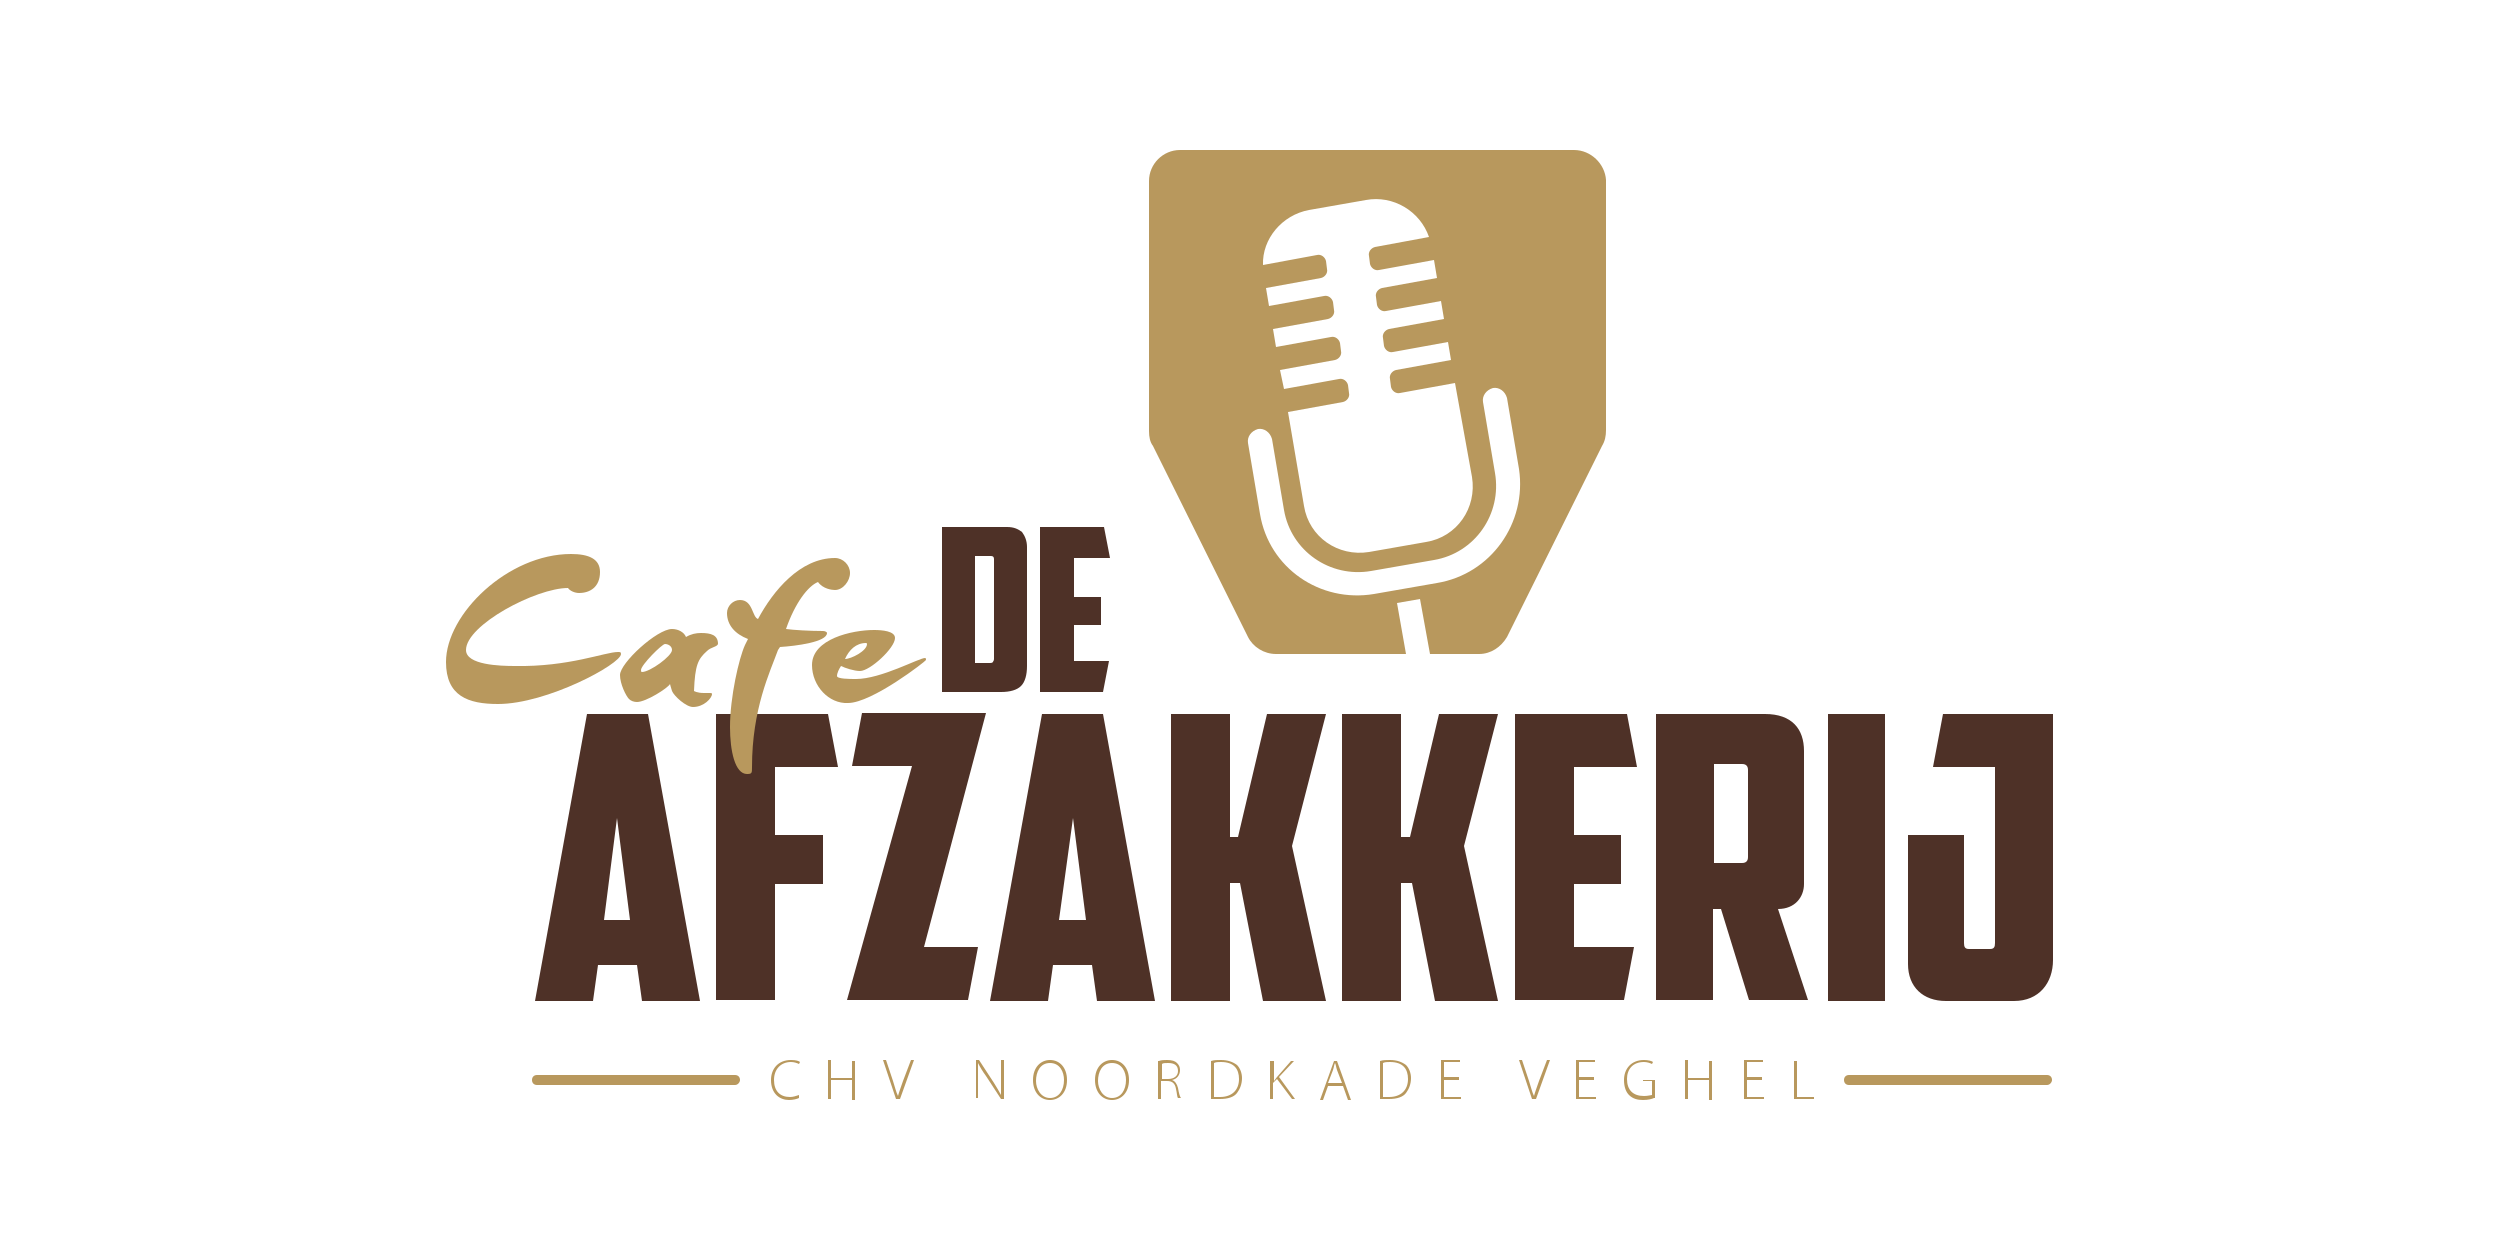<?xml version="1.0" encoding="utf-8"?>
<!-- Generator: Adobe Illustrator 22.0.1, SVG Export Plug-In . SVG Version: 6.00 Build 0)  -->
<svg version="1.1" id="Laag_1" xmlns="http://www.w3.org/2000/svg" xmlns:xlink="http://www.w3.org/1999/xlink" x="0px" y="0px"
	 viewBox="0 0 250 125" style="enable-background:new 0 0 250 125;" xml:space="preserve">
<style type="text/css">
	.st0{fill:#4E3127;}
	.st1{fill:#B8985D;}
</style>
<g>
	<g>
		<g>
			<path class="st0" d="M59.8,96.5l-0.5,3.6h-5.8l5.2-28.7h6.1l5.2,28.7h-5.8l-0.5-3.6H59.8z M60.4,92H63l-1.3-10.2L60.4,92z"/>
			<path class="st0" d="M71.6,71.4h11.2l1,5.3h-6.3v6.8h4.8v4.9h-4.8v11.6h-5.9V71.4z"/>
			<path class="st0" d="M92.4,94.7h5.4l-1,5.3H84.7l6.5-23.4h-6l1-5.3h12.4L92.4,94.7z"/>
			<path class="st0" d="M105.3,96.5l-0.5,3.6H99l5.2-28.7h6.1l5.2,28.7h-5.8l-0.5-3.6H105.3z M105.9,92h2.7l-1.3-10.2L105.9,92z"/>
			<path class="st0" d="M123.8,83.7l2.9-12.3h5.9l-3.4,13.2l3.4,15.5h-6.3l-2.3-11.8H123v11.8h-5.9V71.4h5.9v12.3H123.8z"/>
			<path class="st0" d="M141,83.7l2.9-12.3h5.9l-3.4,13.2l3.4,15.5h-6.3l-2.3-11.8h-1.1v11.8h-5.9V71.4h5.9v12.3H141z"/>
			<path class="st0" d="M151.5,71.4h11.2l1,5.3h-6.3v6.8h4.7v4.9h-4.7v6.3h6l-1,5.3h-10.9V71.4z"/>
			<path class="st0" d="M180.4,88.4c0,1.3-0.9,2.5-2.6,2.5l3,9.1h-5.9l-2.8-9.1h-0.8v9.1h-5.7V71.4h10.9c2.7,0,3.9,1.5,3.9,3.7V88.4
				z M171.4,76.4v9.9h2.8c0.4,0,0.6-0.2,0.6-0.6V77c0-0.4-0.2-0.6-0.6-0.6H171.4z"/>
			<path class="st0" d="M182.8,71.4h5.7v28.7h-5.7V71.4z"/>
			<path class="st0" d="M190.8,83.5h5.6v10.8c0,0.4,0.1,0.6,0.5,0.6h2.1c0.4,0,0.5-0.2,0.5-0.6V76.7h-6.2l1-5.3h11V96
				c0,2.3-1.4,4.1-3.9,4.1h-6.8c-2.3,0-3.8-1.4-3.8-3.7V83.5z"/>
		</g>
		<g>
			<path class="st0" d="M102.7,66.6c0,0.9-0.2,1.6-0.6,2c-0.4,0.4-1.1,0.6-2,0.6h-5.9V52.7h6.5c0.7,0,1.1,0.2,1.5,0.5
				c0.3,0.4,0.5,0.9,0.5,1.5V66.6z M97.5,55.6v10.7h1.5c0.1,0,0.2,0,0.3-0.1c0-0.1,0.1-0.1,0.1-0.3V55.9c0-0.2-0.1-0.3-0.3-0.3H97.5
				z"/>
			<path class="st0" d="M104,52.7h6.4l0.6,3.1h-3.6v3.9h2.7v2.8h-2.7v3.6h3.5l-0.6,3.1H104V52.7z"/>
		</g>
	</g>
	<g>
		<g>
			<path class="st1" d="M73.5,108.5H53.7c-0.3,0-0.5-0.2-0.5-0.5c0-0.3,0.2-0.5,0.5-0.5h19.8c0.3,0,0.5,0.2,0.5,0.5
				C74,108.2,73.8,108.5,73.5,108.5z"/>
			<path class="st1" d="M204.7,108.5h-19.8c-0.3,0-0.5-0.2-0.5-0.5c0-0.3,0.2-0.5,0.5-0.5h19.8c0.3,0,0.5,0.2,0.5,0.5
				C205.2,108.2,205,108.5,204.7,108.5z"/>
		</g>
		<g>
			<path class="st1" d="M79.9,109.8c-0.2,0.1-0.6,0.2-1,0.2c-0.9,0-1.8-0.6-1.8-2c0-1.1,0.7-2,2-2c0.5,0,0.8,0.1,0.9,0.2l-0.1,0.2
				c-0.2-0.1-0.5-0.2-0.8-0.2c-1,0-1.7,0.7-1.7,1.8c0,1.1,0.6,1.7,1.6,1.7c0.3,0,0.6-0.1,0.9-0.2L79.9,109.8z"/>
			<path class="st1" d="M83.1,106.1v1.7h2.1v-1.7h0.3v3.9h-0.3V108h-2.1v1.9h-0.3v-3.9H83.1z"/>
			<path class="st1" d="M89.6,109.9l-1.3-3.9h0.3l0.7,2.1c0.2,0.6,0.3,1.1,0.5,1.5h0c0.1-0.4,0.3-0.9,0.5-1.5l0.8-2.1h0.3l-1.4,3.9
				H89.6z"/>
			<path class="st1" d="M97.6,109.9v-3.9h0.3l1.5,2.3c0.3,0.5,0.5,0.8,0.7,1.2l0,0c0-0.5,0-1,0-1.6v-1.9h0.3v3.9h-0.3l-1.5-2.3
				c-0.3-0.4-0.6-0.9-0.8-1.3l0,0c0,0.5,0,0.9,0,1.5v2H97.6z"/>
			<path class="st1" d="M105,110c-1,0-1.7-0.8-1.7-2c0-1.3,0.8-2,1.7-2c1,0,1.7,0.8,1.7,2C106.7,109.3,105.9,110,105,110L105,110z
				 M105,109.8c0.9,0,1.4-0.8,1.4-1.8c0-0.8-0.4-1.7-1.4-1.7c-1,0-1.4,0.9-1.4,1.8C103.6,108.9,104.1,109.8,105,109.8L105,109.8z"/>
			<path class="st1" d="M111.2,110c-1,0-1.7-0.8-1.7-2c0-1.3,0.8-2,1.7-2c1,0,1.7,0.8,1.7,2C112.9,109.3,112.1,110,111.2,110
				L111.2,110z M111.2,109.8c0.9,0,1.4-0.8,1.4-1.8c0-0.8-0.4-1.7-1.4-1.7c-1,0-1.4,0.9-1.4,1.8
				C109.8,108.9,110.3,109.8,111.2,109.8L111.2,109.8z"/>
			<path class="st1" d="M115.9,106.1c0.2-0.1,0.6-0.1,0.8-0.1c0.5,0,0.8,0.1,1,0.3c0.2,0.2,0.3,0.4,0.3,0.7c0,0.5-0.3,0.9-0.8,1v0
				c0.3,0.1,0.5,0.4,0.6,0.8c0.1,0.6,0.2,0.9,0.3,1h-0.3c-0.1-0.1-0.1-0.5-0.2-0.9c-0.1-0.6-0.4-0.8-0.9-0.8h-0.6v1.8h-0.3V106.1z
				 M116.2,107.9h0.6c0.6,0,1-0.3,1-0.8c0-0.6-0.4-0.8-1-0.8c-0.3,0-0.5,0-0.6,0.1V107.9z"/>
			<path class="st1" d="M121.1,106.1c0.3-0.1,0.6-0.1,1-0.1c0.7,0,1.2,0.2,1.6,0.5c0.3,0.3,0.5,0.8,0.5,1.3c0,0.6-0.2,1.1-0.5,1.5
				c-0.3,0.4-0.9,0.6-1.7,0.6c-0.3,0-0.6,0-0.9,0V106.1z M121.4,109.7c0.2,0,0.4,0,0.6,0c1.2,0,1.9-0.7,1.9-1.8c0-1-0.5-1.7-1.8-1.7
				c-0.3,0-0.5,0-0.7,0.1V109.7z"/>
			<path class="st1" d="M127.1,106.1h0.3v2h0c0.1-0.1,0.2-0.3,0.3-0.4l1.4-1.6h0.3l-1.5,1.6l1.6,2.2h-0.3l-1.5-2l-0.4,0.4v1.6h-0.3
				V106.1z"/>
			<path class="st1" d="M132.8,108.6l-0.5,1.4H132l1.4-3.9h0.3l1.4,3.9h-0.3l-0.5-1.4H132.8z M134.2,108.3l-0.5-1.3
				c-0.1-0.3-0.1-0.5-0.2-0.7h0c-0.1,0.2-0.1,0.4-0.2,0.7l-0.5,1.3H134.2z"/>
			<path class="st1" d="M138,106.1c0.3-0.1,0.6-0.1,1-0.1c0.7,0,1.2,0.2,1.6,0.5c0.3,0.3,0.5,0.8,0.5,1.3c0,0.6-0.2,1.1-0.5,1.5
				c-0.3,0.4-0.9,0.6-1.7,0.6c-0.3,0-0.6,0-0.9,0V106.1z M138.3,109.7c0.2,0,0.4,0,0.6,0c1.2,0,1.9-0.7,1.9-1.8c0-1-0.5-1.7-1.8-1.7
				c-0.3,0-0.5,0-0.7,0.1V109.7z"/>
			<path class="st1" d="M145.9,108h-1.5v1.7h1.7v0.2h-2v-3.9h1.9v0.2h-1.6v1.5h1.5V108z"/>
			<path class="st1" d="M153.2,109.9l-1.3-3.9h0.3l0.7,2.1c0.2,0.6,0.3,1.1,0.5,1.5h0c0.1-0.4,0.3-0.9,0.5-1.5l0.8-2.1h0.3l-1.4,3.9
				H153.2z"/>
			<path class="st1" d="M159.4,108h-1.5v1.7h1.7v0.2h-2v-3.9h1.9v0.2h-1.6v1.5h1.5V108z"/>
			<path class="st1" d="M165.4,109.8c-0.2,0.1-0.6,0.2-1.1,0.2c-0.5,0-1-0.1-1.4-0.5c-0.3-0.3-0.5-0.8-0.5-1.5c0-1.1,0.7-2,2-2
				c0.4,0,0.8,0.1,0.9,0.2l-0.1,0.2c-0.2-0.1-0.5-0.2-0.8-0.2c-1.1,0-1.7,0.7-1.7,1.7c0,1.1,0.6,1.7,1.7,1.7c0.4,0,0.7-0.1,0.8-0.1
				v-1.4h-0.9V108h1.2V109.8z"/>
			<path class="st1" d="M168.8,106.1v1.7h2.1v-1.7h0.3v3.9h-0.3V108h-2.1v1.9h-0.3v-3.9H168.8z"/>
			<path class="st1" d="M176.2,108h-1.5v1.7h1.7v0.2h-2v-3.9h1.9v0.2h-1.6v1.5h1.5V108z"/>
			<path class="st1" d="M179.4,106.1h0.3v3.6h1.7v0.2h-2V106.1z"/>
		</g>
		<g>
			<path class="st1" d="M61.8,65.2c0.2,0,0.3,0,0.3,0.2c0,1-7.4,5-12.3,5c-3,0-5.2-0.8-5.2-4.2c0-4.8,6.2-10.8,12.5-10.8
				c1.8,0,2.9,0.5,2.9,1.8c0,1.5-1,2.1-2.1,2.1c-0.4,0-0.9-0.2-1.1-0.5c-3.2,0-10.2,3.7-10.2,6.2c0,1.5,3.4,1.6,4.9,1.6
				C56.9,66.7,60.5,65.2,61.8,65.2z"/>
			<path class="st1" d="M70.7,65.1c-0.9,0.8-1.2,1.4-1.3,4c0,0,0.3,0.2,1,0.2c0.3,0,0.5,0,0.6,0c0.1,0,0.2,0,0.2,0.1
				c0,0.4-0.8,1.3-1.9,1.3c-0.7,0-1.9-1.1-2.1-1.6c-0.1-0.3-0.2-0.7-0.2-0.7c-0.2,0.4-2.4,1.8-3.3,1.8c-0.3,0-0.6-0.1-0.8-0.3
				c-0.3-0.3-0.9-1.5-0.9-2.4c0-1.2,3.7-4.6,5.2-4.6c0.6,0,1.2,0.3,1.4,0.8c0.5-0.3,1-0.4,1.5-0.4c1,0,1.7,0.2,1.7,1.1
				C71.7,64.7,71.1,64.7,70.7,65.1z M67.2,65c0-0.4-0.4-0.6-0.7-0.6c-0.3,0-2.4,2.1-2.4,2.6c0,0.1,0,0.2,0.1,0.2
				C65,67.2,67.2,65.6,67.2,65z"/>
			<path class="st1" d="M74.8,63.9c-1.3-0.5-2.1-1.4-2.1-2.6c0-0.7,0.6-1.3,1.3-1.3c1.3,0,1.2,1.7,1.8,1.9c1.5-2.8,4.2-6.1,7.7-6.1
				c0.8,0,1.5,0.7,1.5,1.5c0,0.8-0.7,1.7-1.5,1.7c-0.3,0-1.2-0.1-1.7-0.8c-1,0.4-2.3,2.1-3.2,4.7c0.7,0.1,2.4,0.2,3.7,0.2
				c0.2,0,0.4,0.1,0.4,0.2c0,0.9-3.1,1.3-4.7,1.4L77.8,65c-0.8,2.2-2.6,5.9-2.6,11.7c0,0.6,0,0.7-0.5,0.7c-1.2,0-1.7-2.3-1.7-4.7
				c0-3,0.9-6.9,1.5-8.2L74.8,63.9z"/>
			<path class="st1" d="M81.2,66.5c0-2.6,4-3.5,6.2-3.5c0.8,0,2.1,0.1,2.1,0.8c0,1-2.5,3.3-3.5,3.3c-0.6,0-1.5-0.3-1.9-0.5
				c-0.2,0.3-0.4,0.7-0.4,1c0,0.3,1.3,0.3,1.9,0.3c2.5,0,6.3-2.1,6.9-2.1c0.1,0,0.1,0.1,0.1,0.2c0,0.1-5.4,4.3-7.8,4.3
				C82.9,70.4,81.2,68.6,81.2,66.5z M84.5,65.9c0.6,0,2.2-0.8,2.2-1.5c0-0.1-0.1-0.1-0.1-0.1C85.6,64.3,84.9,65,84.5,65.9z"/>
		</g>
		<g>
			<path class="st1" d="M157.4,15H118c-1.7,0-3.1,1.4-3.1,3.1v25c0,0.6,0.1,1.1,0.4,1.5l9.5,19.1c0.5,1,1.6,1.7,2.8,1.7h13l-0.9-5.1
				l2.3-0.4l1,5.5h4.9c1.2,0,2.2-0.7,2.8-1.7l9.5-19.1c0.3-0.5,0.4-1,0.4-1.6v-25C160.5,16.4,159.1,15,157.4,15z M130.9,21l5.7-1
				c2.7-0.5,5.4,1.1,6.3,3.7l-5.4,1c-0.4,0.1-0.7,0.5-0.6,0.9l0.1,0.8c0.1,0.4,0.5,0.7,0.9,0.6l5.5-1l0.3,1.8l-5.5,1
				c-0.4,0.1-0.7,0.5-0.6,0.9l0.1,0.8c0.1,0.4,0.5,0.7,0.9,0.6l5.5-1l0.3,1.8l-5.5,1c-0.4,0.1-0.7,0.5-0.6,0.9l0.1,0.8
				c0.1,0.4,0.5,0.7,0.9,0.6l5.5-1l0.3,1.8l-5.5,1c-0.4,0.1-0.7,0.5-0.6,0.9l0.1,0.8c0.1,0.4,0.5,0.7,0.9,0.6l5.5-1l1.7,9.4
				c0.5,3.1-1.5,6-4.6,6.5l-5.7,1c-3.1,0.5-6-1.5-6.5-4.6l-1.6-9.4l5.5-1c0.4-0.1,0.7-0.5,0.6-0.9l-0.1-0.8
				c-0.1-0.4-0.5-0.7-0.9-0.6l-5.5,1L128,37l5.5-1c0.4-0.1,0.7-0.5,0.6-0.9l-0.1-0.8c-0.1-0.4-0.5-0.7-0.9-0.6l-5.5,1l-0.3-1.8
				l5.5-1c0.4-0.1,0.7-0.5,0.6-0.9l-0.1-0.8c-0.1-0.4-0.5-0.7-0.9-0.6l-5.5,1l-0.3-1.8l5.5-1c0.4-0.1,0.7-0.5,0.6-0.9l-0.1-0.8
				c-0.1-0.4-0.5-0.7-0.9-0.6l-5.4,1C126.2,23.9,128.2,21.5,130.9,21z M143.7,58.3l-6.3,1.1c-5.4,0.9-10.5-2.6-11.4-8l-1.2-7.1
				c-0.1-0.6,0.3-1.2,1-1.4c0.6-0.1,1.2,0.3,1.4,1l1.2,7.1c0.7,4.1,4.6,6.8,8.7,6.1l6.3-1.1c4.1-0.7,6.8-4.6,6.1-8.7l-1.2-7.1
				c-0.1-0.6,0.3-1.2,1-1.4c0.6-0.1,1.2,0.3,1.4,1l1.2,7.1C152.7,52.3,149.1,57.4,143.7,58.3z"/>
		</g>
	</g>
</g>
</svg>
